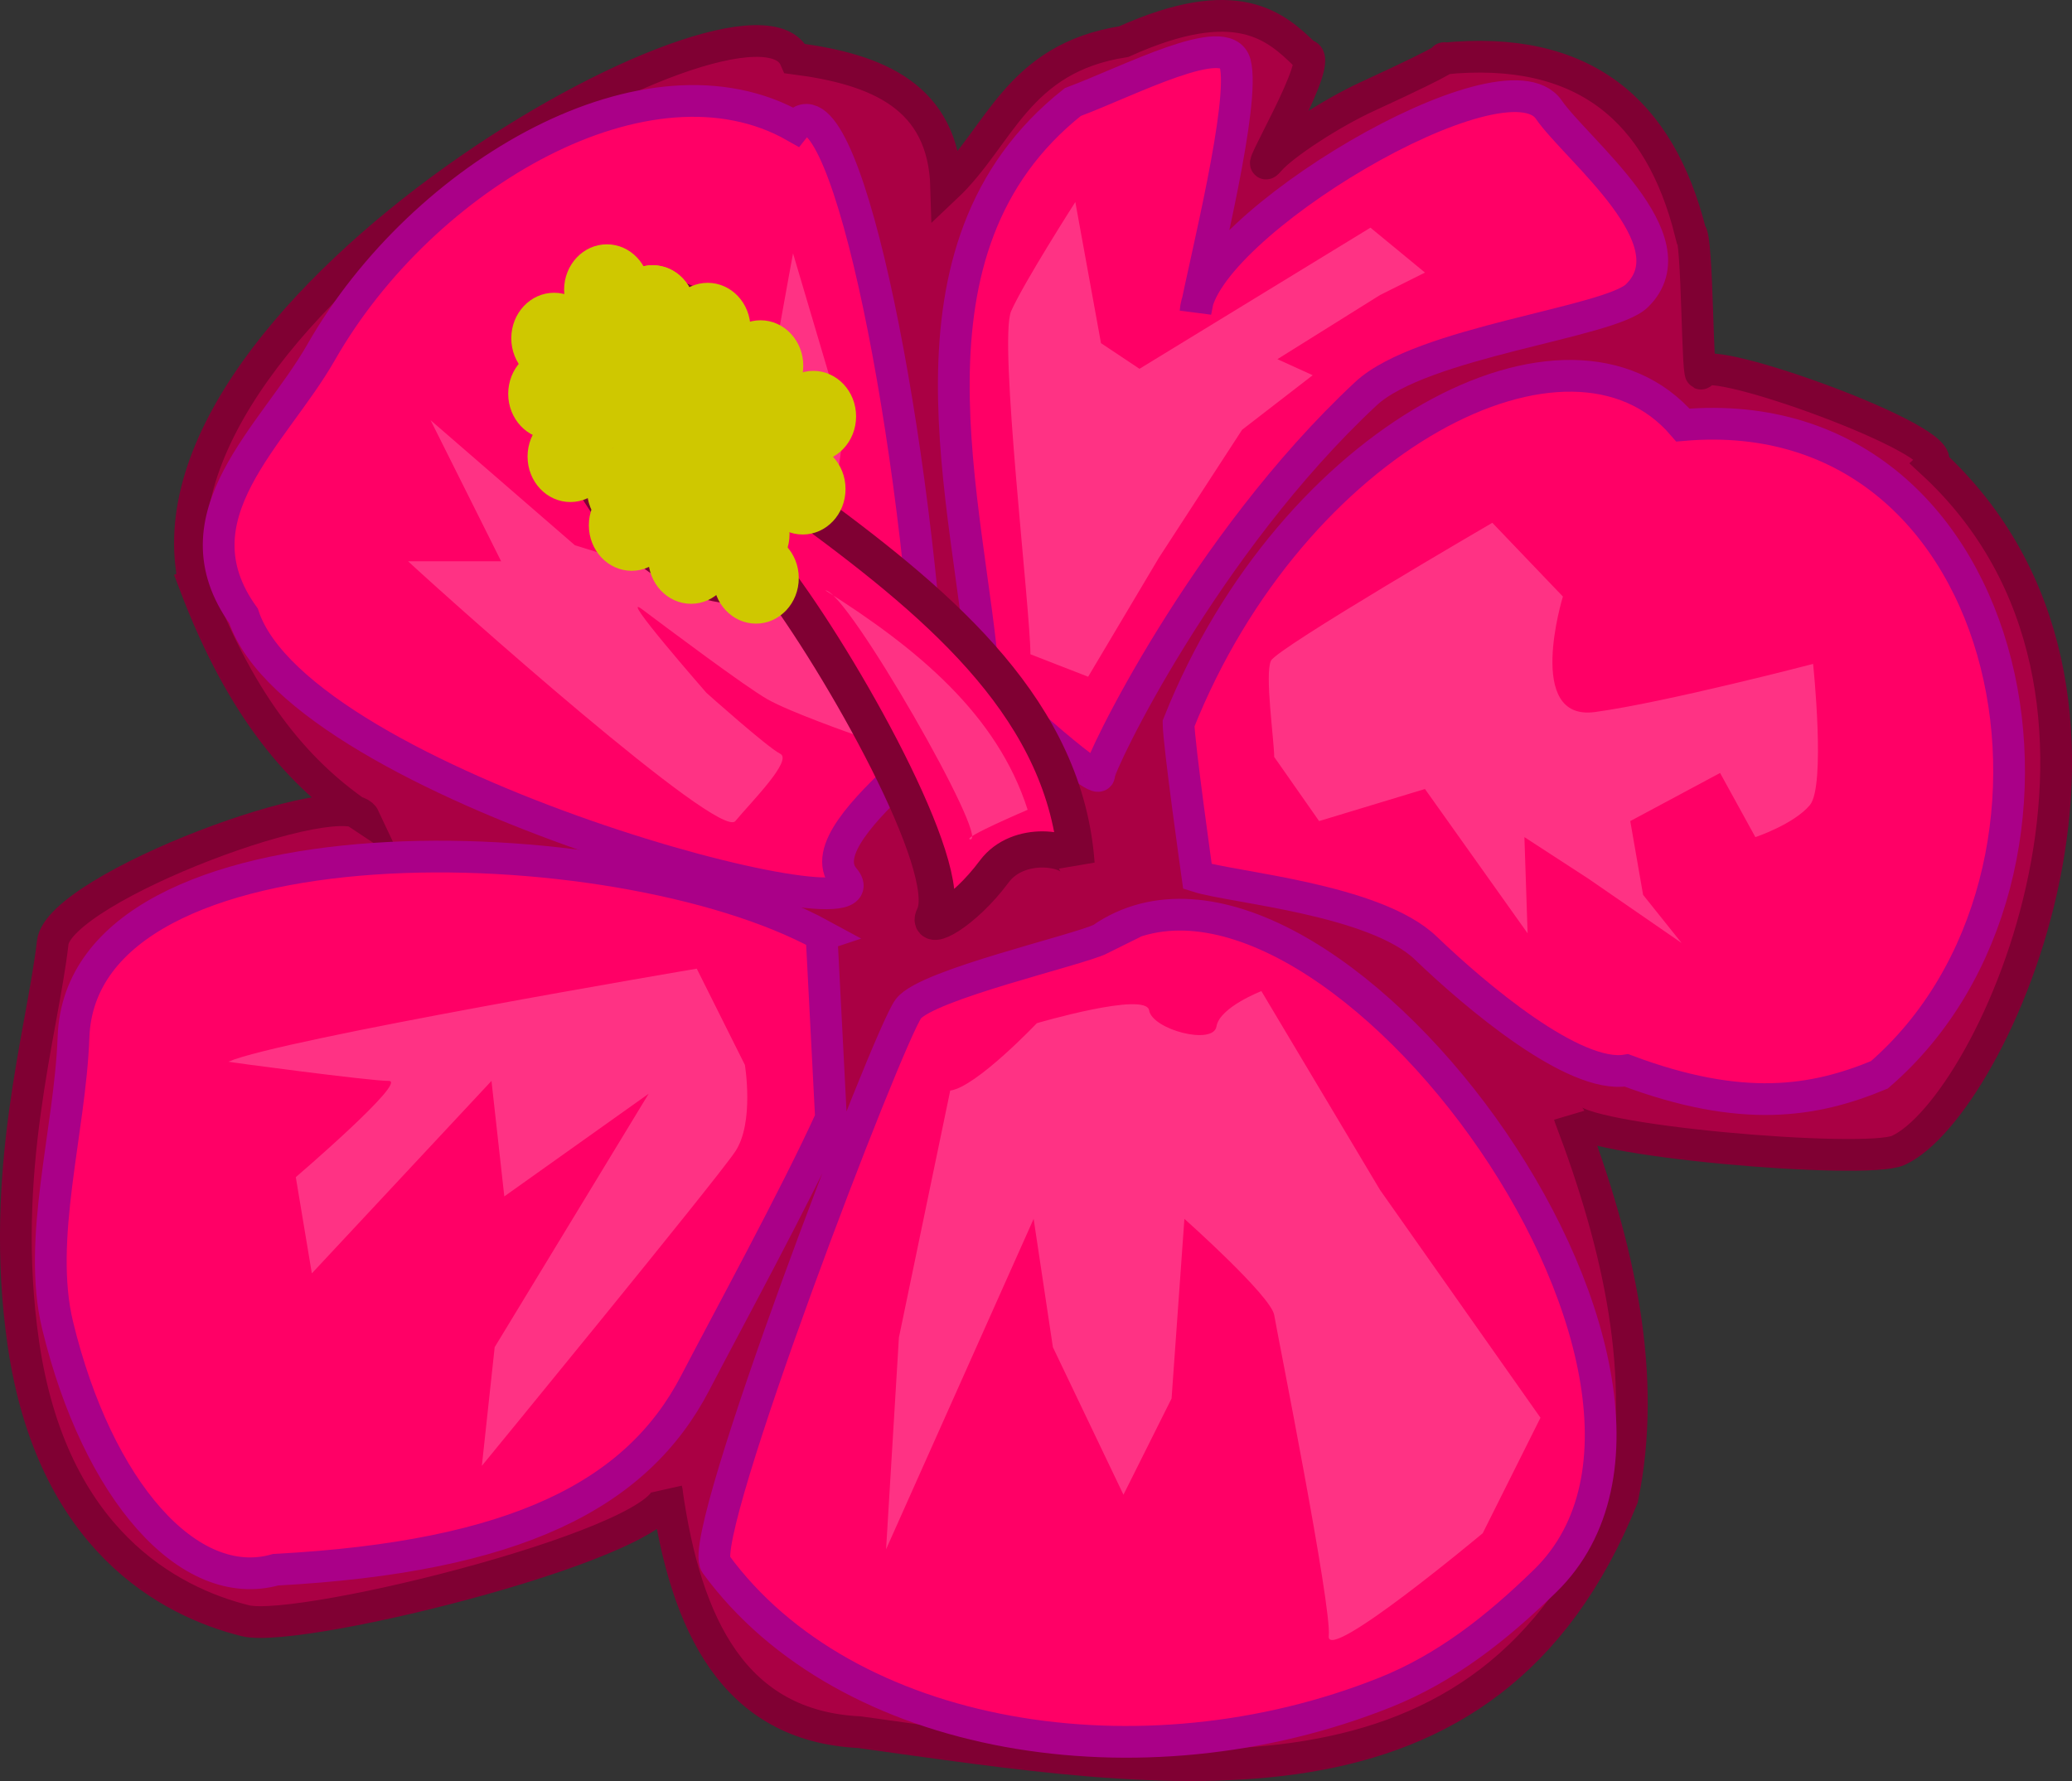 <svg xmlns="http://www.w3.org/2000/svg" xmlns:xlink="http://www.w3.org/1999/xlink" viewBox="0 0 391.75 336.75" version="1.0"><rect x="0" y="0" width="391.75" height="336.75" fill="#333333" stroke="none"/><defs><radialGradient id="m" xlink:href="#a" gradientUnits="userSpaceOnUse" cy="425.77" cx="305.83" gradientTransform="matrix(1 0 0 1.064 67.947 8.377)" r="8.091"/><radialGradient id="y" xlink:href="#a" gradientUnits="userSpaceOnUse" cy="398.58" cx="257.5" gradientTransform="matrix(1 0 0 1.064 114.96 36.878)" r="8.091"/><radialGradient id="c" xlink:href="#a" gradientUnits="userSpaceOnUse" cy="399.56" cx="287.73" gradientTransform="matrix(1 0 0 1.064 96.324 42.08)" r="8.091"/><radialGradient id="d" xlink:href="#a" gradientUnits="userSpaceOnUse" cy="394.86" cx="277.02" gradientTransform="matrix(1 0 0 1.064 96.324 42.08)" r="8.091"/><radialGradient id="e" xlink:href="#a" gradientUnits="userSpaceOnUse" cy="407.18" cx="281.49" gradientTransform="matrix(1 0 0 1.064 92.163 29.182)" r="8.091"/><radialGradient id="f" xlink:href="#a" gradientUnits="userSpaceOnUse" cy="404.25" cx="296.26" gradientTransform="matrix(1 0 0 1.064 75.937 31.679)" r="8.091"/><radialGradient id="g" xlink:href="#a" gradientUnits="userSpaceOnUse" cy="411.29" cx="292.72" gradientTransform="matrix(1 0 0 1.064 80.929 22.941)" r="8.091"/><radialGradient id="h" xlink:href="#a" gradientUnits="userSpaceOnUse" cy="415.59" cx="306.87" gradientTransform="matrix(1 0 0 1.064 65.951 22.109)" r="8.091"/><radialGradient id="i" xlink:href="#a" gradientUnits="userSpaceOnUse" cy="400.53" cx="263.58" gradientTransform="matrix(1 0 0 1.064 105.81 37.294)" r="8.091"/><radialGradient id="j" xlink:href="#a" gradientUnits="userSpaceOnUse" cy="411.49" cx="271.92" gradientTransform="matrix(1 0 0 1.064 102.69 24.604)" r="8.091"/><radialGradient id="k" xlink:href="#a" gradientUnits="userSpaceOnUse" cy="418.53" cx="280.03" gradientTransform="matrix(1 0 0 1.064 91.455 18.363)" r="8.091"/><radialGradient id="l" xlink:href="#a" gradientUnits="userSpaceOnUse" cy="419.12" cx="290.21" gradientTransform="matrix(1 0 0 1.064 79.181 14.618)" r="8.091"/><radialGradient id="b" xlink:href="#a" gradientUnits="userSpaceOnUse" cy="399.56" cx="287.73" gradientTransform="matrix(1 0 0 1.064 85.922 38.752)" r="8.091"/><radialGradient id="n" xlink:href="#a" gradientUnits="userSpaceOnUse" cy="391.54" cx="265.47" gradientTransform="matrix(1 0 0 1.064 104.98 46.031)" r="8.091"/><radialGradient id="o" xlink:href="#a" gradientUnits="userSpaceOnUse" cy="400.14" cx="272.96" gradientTransform="matrix(1 0 0 1.064 100.82 38.542)" r="8.091"/><radialGradient id="p" xlink:href="#a" gradientUnits="userSpaceOnUse" cy="421.61" cx="278.55" gradientTransform="matrix(1 0 0 1.064 89.771 6.09)" r="8.091"/><radialGradient id="q" xlink:href="#a" gradientUnits="userSpaceOnUse" cy="429.7" cx="286.65" gradientTransform="matrix(1 0 0 1.064 78.537 -.151)" r="8.091"/><radialGradient id="r" xlink:href="#a" gradientUnits="userSpaceOnUse" cy="429.7" cx="270.46" gradientTransform="matrix(1 0 0 1.064 100.3 1.511)" r="8.091"/><radialGradient id="s" xlink:href="#a" gradientUnits="userSpaceOnUse" cy="429.7" cx="278.55" gradientTransform="matrix(1 0 0 1.064 89.062 -4.73)" r="8.091"/><radialGradient id="t" xlink:href="#a" gradientUnits="userSpaceOnUse" cy="437.53" cx="290.85" gradientTransform="matrix(1 0 0 1.064 76.788 -8.474)" r="8.091"/><radialGradient id="u" xlink:href="#a" gradientUnits="userSpaceOnUse" cy="417.94" cx="260.65" gradientTransform="matrix(1 0 0 1.064 111.88 14.515)" r="8.091"/><radialGradient id="v" xlink:href="#a" gradientUnits="userSpaceOnUse" cy="415.91" cx="275.67" gradientTransform="matrix(1 0 0 1.064 95.658 17.011)" r="8.091"/><radialGradient id="w" xlink:href="#a" gradientUnits="userSpaceOnUse" cy="424" cx="275.67" gradientTransform="matrix(1 0 0 1.064 100.65 8.274)" r="8.091"/><radialGradient id="x" xlink:href="#a" gradientUnits="userSpaceOnUse" cy="407.77" cx="258.54" gradientTransform="matrix(1 0 0 1.064 115.54 26.37)" r="8.091"/><linearGradient id="a"><stop offset="0" stop-color="#fff"/><stop offset=".318" stop-color="#fffb98"/><stop offset="1" stop-color="#cfc800"/></linearGradient></defs><g fill-rule="evenodd"><path d="M36.76 110.37C24.845 57.931 142.04-7.87 150.33 11.084c15.598 2.02 28.086 7.152 28.571 24.286 10.221-9.647 13.396-24.353 33.571-27.5 21.452-9.672 28.795-2.85 34.286 2.5 4.351 0-10.655 24.52-6.786 20 2.64-3.083 11.884-9.055 18.472-12.082 17.923-8.235 14.47-7.372 14.386-7.204 26.714-2.693 41.008 9.857 46.786 32.857 1.45.544 1.217 29.875 2.143 26.43 1.01-3.758 47.636 13.078 43.571 17.142 47.154 43.491 11.487 121.84-6.428 130-6.142 2.796-61.156-1.824-62.143-6.428 9.488 24.868 14.743 49.172 10 72.143-25.463 63.169-85.48 52.432-144.29 44.286-23.515-1.159-32.828-19.9-36.43-45.714 2.902 9.266-69.206 27.234-79.642 24.643-14.42-3.581-36.628-15.317-41.991-52.496-4.67-32.38 3.593-58.624 5.562-75.718 1.2-10.421 55.632-30.635 58.929-23.571-11.925-7.9-23.061-20.271-32.143-44.286z" stroke="#800033" stroke-width="6" fill="#a04"/><path d="M176.04 134.3c16.86-1.388-24.983 21.756-16.429 31.786 10.434 12.233-102.92-17.318-113.57-49.643-13.567-18.862 5.667-34.056 14.668-49.831 19.272-33.774 62.007-58.393 89.617-42.669 8.825-11.222 22.304 53.002 25.714 110.36z" stroke="#a08" stroke-width="6" fill="#f06"/><path d="M155.33 176.8c-38.866-21.16-139.89-23.738-141.43 19.286-.646 17.727-6.947 38.229-3.009 54.498 7.56 31.229 24.802 50.845 41.223 46.217 45.377-2.425 68.314-14.108 79.345-35.352 5.497-10.587 19.186-35.694 25.655-50.005l-1.786-34.643zM208.19 177.51c-4.286 2.143-32.918 8.65-36.429 13.214-3.801 4.942-40.201 99.837-36.429 105 24.516 33.555 80.463 42.661 126.5 24.298 11.59-4.623 21.178-12.212 30.282-21.084 39.764-38.747-43.095-149.71-83.929-121.43z" stroke="#a08" stroke-width="6" fill="#f06"/><path d="M222.83 136.8c0 3.571 3.571 28.929 3.571 28.929 6.58 2.096 33.553 4.291 43.184 13.538 9.408 9.032 27.996 24.758 37.921 23.116 21.872 8.204 35.471 5.97 47.824.846 43.915-37.908 27.255-128.45-37.143-122.86-21.424-24.952-73.87 2.394-95.357 56.43z" stroke="#a08" stroke-width="6" fill="#f06"/><path d="M186.04 128.94s21.983 20.35 21.786 17.5c-.125-1.81 19.89-43.548 50.428-72.006 10.541-9.824 46.054-13.426 51.248-18.524 10.686-10.488-11.371-27.497-16.676-35.184-8.356-12.106-65.663 22.1-66.786 38.214 1.85-9.663 9.433-39.57 7.487-46.965-1.672-6.352-19.992 3.324-30.701 7.322-34.962 27.733-19.416 76.043-16.786 109.64z" stroke="#a08" stroke-width="6" fill="#f06"/><path d="M43.19 200.74c9.704-4.245 88.548-17.588 88.548-17.588l9.097 18.195s1.82 10.917-1.82 16.375c-3.638 5.458-47.912 59.436-47.912 59.436l2.426-22.44 29.112-47.913-27.292 19.408-2.426-21.834-33.964 36.39-3.033-18.195s21.227-18.195 17.588-18.195-30.93-3.639-30.325-3.639zM77.16 106.13c8.49 7.884 58.83 52.765 61.862 49.126 3.033-3.639 10.917-11.523 8.49-12.736-2.425-1.213-13.948-11.523-13.948-11.523s-16.982-19.408-12.13-15.769 19.408 14.556 23.653 16.982c4.245 2.426 16.375 6.671 16.375 6.671s-3.033-6.671-3.64-9.703c-.606-3.033-3.032-13.343-3.032-13.343l4.852-35.177-9.704-32.752s-4.852 26.08-4.852 28.506v30.324l-17.588-48.518-1.82 19.408.607 30.93-17.588-5.458-27.292-23.653 13.343 26.686H77.16zM194.82 123.71c0-8.49-6.065-59.436-3.639-64.895 2.426-5.458 12.13-20.621 12.13-20.621l4.852 26.686 7.278 4.852 43.668-26.686 10.31 8.49-8.491 4.246-19.408 12.13 6.671 3.033-13.343 10.31-15.769 24.26-13.343 22.44-10.917-4.246zM240.91 143.12c0-3.033-1.82-15.769-.606-18.195s41.848-26.079 41.848-26.079l13.343 13.949s-7.278 23.653 6.064 21.834c13.343-1.82 41.242-9.097 41.242-9.097s2.426 23.047-.606 26.686-10.31 6.065-10.31 6.065l-6.671-12.13-16.982 9.097 2.426 13.949 7.277 9.097-17.588-12.13-12.13-7.884.607 18.195-19.408-27.292-20.014 6.065-8.491-12.13zM179.66 206.2c4.852-.606 16.375-12.736 16.375-12.736s20.621-6.065 21.227-2.426c.607 3.639 12.13 6.671 12.736 3.033.606-3.64 8.49-6.672 8.49-6.672l22.44 37.603 30.326 43.061-10.917 21.834s-29.718 24.866-29.112 19.408c.606-5.458-9.704-57.01-10.31-60.649-.607-3.639-16.982-18.195-16.982-18.195l-2.426 33.964-9.097 18.195-13.343-27.899-3.64-24.26-27.898 62.47 2.426-40.03 9.703-46.7z" fill="#ff3284"/><path d="M120.95 55.44c-2.445.077-4.743.714-6.781 1.937-9.318 5.595-9.646 21.656-.719 35.844 8.896 14.138 23.646 21.113 32.969 15.625 12.508 16.436 34.497 55.46 30.125 64.375-1.501 3.062 5.607-.581 11.438-8.437 4.55-6.132 14.733-4.518 15.562-1.438-2.067-28.622-24.836-48.209-50.031-66.75.826-6.991-1.228-15.626-6.281-23.656-6.975-11.084-17.551-17.775-26.281-17.5z" stroke-linejoin="bevel" stroke="#800033" stroke-linecap="square" stroke-width="6.842" fill="#f06"/><path d="M156.05 111.63c4.095.005 31.303 47.579 27.361 47.073-1.702-.218 10.886-5.59 10.886-5.59-5.755-18.024-20.823-30.46-38.246-41.483z" fill="#ff3284"/><path d="M291.56 401.22c0 4.753-3.622 8.605-8.09 8.605s-8.091-3.852-8.091-8.605 3.622-8.605 8.09-8.605 8.091 3.852 8.091 8.605z" transform="translate(-149.67 -339.14)" fill="url(#b)"/><path d="M291.56 401.22c0 4.753-3.622 8.605-8.09 8.605s-8.091-3.852-8.091-8.605 3.622-8.605 8.09-8.605 8.091 3.852 8.091 8.605z" transform="translate(-160.072 -342.47)" fill="url(#c)"/><path d="M291.56 401.22c0 4.753-3.622 8.605-8.09 8.605s-8.091-3.852-8.091-8.605 3.622-8.605 8.09-8.605 8.091 3.852 8.091 8.605z" transform="translate(-160.072 -342.47)" fill="url(#d)"/><path d="M291.56 401.22c0 4.753-3.622 8.605-8.09 8.605s-8.091-3.852-8.091-8.605 3.622-8.605 8.09-8.605 8.091 3.852 8.091 8.605z" transform="translate(-155.912 -329.57)" fill="url(#e)"/><path d="M291.56 401.22c0 4.753-3.622 8.605-8.09 8.605s-8.091-3.852-8.091-8.605 3.622-8.605 8.09-8.605 8.091 3.852 8.091 8.605z" transform="translate(-139.685 -332.06)" fill="url(#f)"/><path d="M291.56 401.22c0 4.753-3.622 8.605-8.09 8.605s-8.091-3.852-8.091-8.605 3.622-8.605 8.09-8.605 8.091 3.852 8.091 8.605z" transform="translate(-144.678 -323.33)" fill="url(#g)"/><path d="M291.56 401.22c0 4.753-3.622 8.605-8.09 8.605s-8.091-3.852-8.091-8.605 3.622-8.605 8.09-8.605 8.091 3.852 8.091 8.605z" transform="translate(-129.7 -322.49)" fill="url(#h)"/><path d="M291.56 401.22c0 4.753-3.622 8.605-8.09 8.605s-8.091-3.852-8.091-8.605 3.622-8.605 8.09-8.605 8.091 3.852 8.091 8.605z" transform="translate(-169.558 -337.68)" fill="url(#i)"/><path d="M291.56 401.22c0 4.753-3.622 8.605-8.09 8.605s-8.091-3.852-8.091-8.605 3.622-8.605 8.09-8.605 8.091 3.852 8.091 8.605z" transform="translate(-166.437 -324.99)" fill="url(#j)"/><path d="M291.56 401.22c0 4.753-3.622 8.605-8.09 8.605s-8.091-3.852-8.091-8.605 3.622-8.605 8.09-8.605 8.091 3.852 8.091 8.605z" transform="translate(-155.203 -318.75)" fill="url(#k)"/><path d="M291.56 401.22c0 4.753-3.622 8.605-8.09 8.605s-8.091-3.852-8.091-8.605 3.622-8.605 8.09-8.605 8.091 3.852 8.091 8.605z" transform="translate(-142.93 -315)" fill="url(#l)"/><path d="M291.56 401.22c0 4.753-3.622 8.605-8.09 8.605s-8.091-3.852-8.091-8.605 3.622-8.605 8.09-8.605 8.091 3.852 8.091 8.605z" transform="translate(-131.696 -308.76)" fill="url(#m)"/><path d="M291.56 401.22c0 4.753-3.622 8.605-8.09 8.605s-8.091-3.852-8.091-8.605 3.622-8.605 8.09-8.605 8.091 3.852 8.091 8.605z" transform="translate(-168.725 -346.42)" fill="url(#n)"/><path d="M291.56 401.22c0 4.753-3.622 8.605-8.09 8.605s-8.091-3.852-8.091-8.605 3.622-8.605 8.09-8.605 8.091 3.852 8.091 8.605z" transform="translate(-164.565 -338.93)" fill="url(#o)"/><path d="M291.56 401.22c0 4.753-3.622 8.605-8.09 8.605s-8.091-3.852-8.091-8.605 3.622-8.605 8.09-8.605 8.091 3.852 8.091 8.605z" transform="translate(-153.52 -306.47)" fill="url(#p)"/><path d="M291.56 401.22c0 4.753-3.622 8.605-8.09 8.605s-8.091-3.852-8.091-8.605 3.622-8.605 8.09-8.605 8.091 3.852 8.091 8.605z" transform="translate(-142.285 -300.23)" fill="url(#q)"/><path d="M291.56 401.22c0 4.753-3.622 8.605-8.09 8.605s-8.091-3.852-8.091-8.605 3.622-8.605 8.09-8.605 8.091 3.852 8.091 8.605z" transform="translate(-164.045 -301.9)" fill="url(#r)"/><path d="M291.56 401.22c0 4.753-3.622 8.605-8.09 8.605s-8.091-3.852-8.091-8.605 3.622-8.605 8.09-8.605 8.091 3.852 8.091 8.605z" transform="translate(-152.81 -295.66)" fill="url(#s)"/><path d="M291.56 401.22c0 4.753-3.622 8.605-8.09 8.605s-8.091-3.852-8.091-8.605 3.622-8.605 8.09-8.605 8.091 3.852 8.091 8.605z" transform="translate(-140.537 -291.91)" fill="url(#t)"/><path d="M291.56 401.22c0 4.753-3.622 8.605-8.09 8.605s-8.091-3.852-8.091-8.605 3.622-8.605 8.09-8.605 8.091 3.852 8.091 8.605z" transform="translate(-175.633 -314.9)" fill="url(#u)"/><path d="M291.56 401.22c0 4.753-3.622 8.605-8.09 8.605s-8.091-3.852-8.091-8.605 3.622-8.605 8.09-8.605 8.091 3.852 8.091 8.605z" transform="translate(-159.406 -317.4)" fill="url(#v)"/><path d="M291.56 401.22c0 4.753-3.622 8.605-8.09 8.605s-8.091-3.852-8.091-8.605 3.622-8.605 8.09-8.605 8.091 3.852 8.091 8.605z" transform="translate(-164.399 -308.66)" fill="url(#w)"/><path d="M291.56 401.22c0 4.753-3.622 8.605-8.09 8.605s-8.091-3.852-8.091-8.605 3.622-8.605 8.09-8.605 8.091 3.852 8.091 8.605z" transform="translate(-179.293 -326.76)" fill="url(#x)"/><path d="M291.56 401.22c0 4.753-3.622 8.605-8.09 8.605s-8.091-3.852-8.091-8.605 3.622-8.605 8.09-8.605 8.091 3.852 8.091 8.605z" transform="translate(-178.711 -337.26)" fill="url(#y)"/></g></svg>